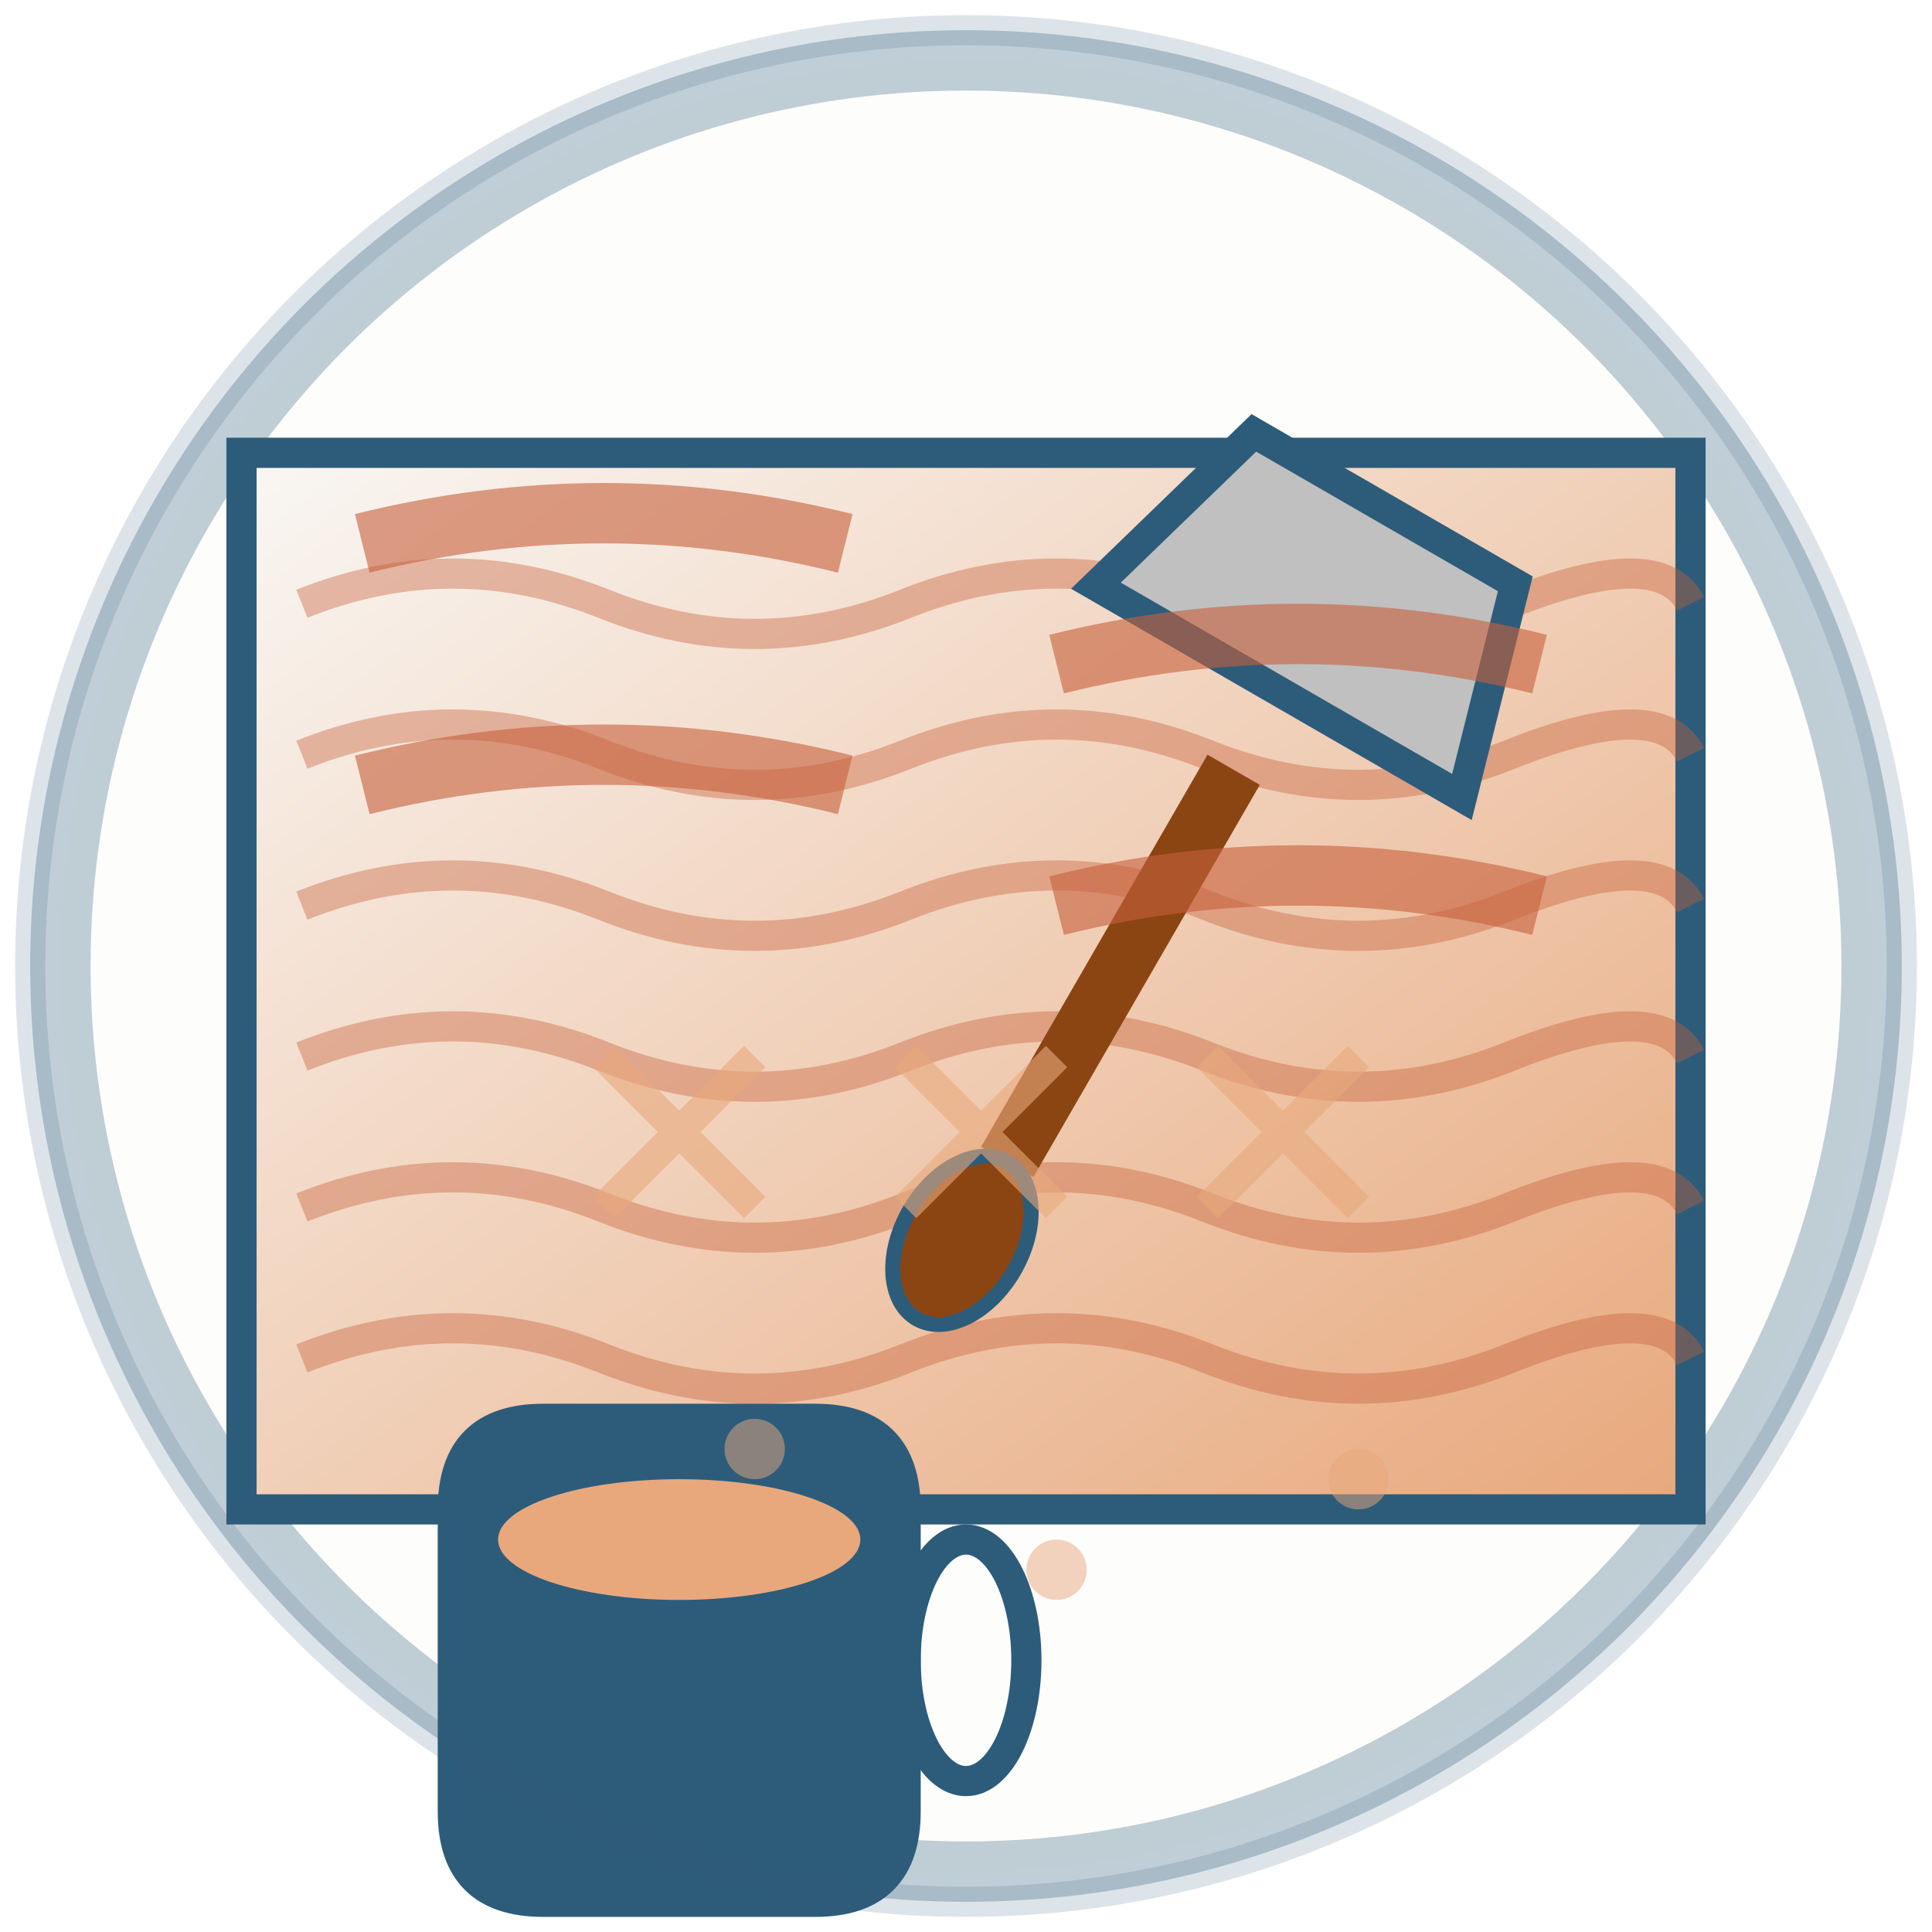 <svg width="64" height="64" viewBox="0 0 64 64" xmlns="http://www.w3.org/2000/svg">
    <defs>
        <linearGradient id="plasterGradient" x1="0%" y1="0%" x2="100%" y2="100%">
            <stop offset="0%" style="stop-color:#F9F7F4;stop-opacity:1" />
            <stop offset="100%" style="stop-color:#E8A87C;stop-opacity:1" />
        </linearGradient>
        <filter id="textureEffect" x="0%" y="0%" width="100%" height="100%">
            <feTurbulence baseFrequency="0.05" numOctaves="3" result="noise"/>
            <feDisplacementMap in="SourceGraphic" in2="noise" scale="1"/>
        </filter>
    </defs>
    
    <!-- Background circle -->
    <circle cx="32" cy="32" r="30" fill="#F9F7F4" stroke="#2D5C7A" stroke-width="2" opacity="0.3"/>
    
    <!-- Wall surface -->
    <rect x="8" y="15" width="48" height="35" fill="url(#plasterGradient)" 
          stroke="#2D5C7A" stroke-width="1" filter="url(#textureEffect)"/>
    
    <!-- Plaster texture -->
    <g opacity="0.4">
        <path d="M10 20 Q15 18 20 20 Q25 22 30 20 Q35 18 40 20 Q45 22 50 20 Q55 18 56 20" 
              stroke="#C65F3A" stroke-width="1" fill="none"/>
        <path d="M10 25 Q15 23 20 25 Q25 27 30 25 Q35 23 40 25 Q45 27 50 25 Q55 23 56 25" 
              stroke="#C65F3A" stroke-width="1" fill="none"/>
        <path d="M10 30 Q15 28 20 30 Q25 32 30 30 Q35 28 40 30 Q45 32 50 30 Q55 28 56 30" 
              stroke="#C65F3A" stroke-width="1" fill="none"/>
        <path d="M10 35 Q15 33 20 35 Q25 37 30 35 Q35 33 40 35 Q45 37 50 35 Q55 33 56 35" 
              stroke="#C65F3A" stroke-width="1" fill="none"/>
        <path d="M10 40 Q15 38 20 40 Q25 42 30 40 Q35 38 40 40 Q45 42 50 40 Q55 38 56 40" 
              stroke="#C65F3A" stroke-width="1" fill="none"/>
        <path d="M10 45 Q15 43 20 45 Q25 47 30 45 Q35 43 40 45 Q45 47 50 45 Q55 43 56 45" 
              stroke="#C65F3A" stroke-width="1" fill="none"/>
    </g>
    
    <!-- Trowel -->
    <g transform="translate(40, 25) rotate(30)">
        <!-- Handle -->
        <rect x="0" y="0" width="2" height="15" fill="#8B4513" filter="url(#textureEffect)"/>
        
        <!-- Blade -->
        <path d="M-6 -3 L8 -3 L6 -10 L-4 -10 Z" fill="#C0C0C0" 
              stroke="#2D5C7A" stroke-width="1" filter="url(#textureEffect)"/>
        
        <!-- Handle grip -->
        <ellipse cx="1" cy="18" rx="2" ry="3" fill="#8B4513" 
                 stroke="#2D5C7A" stroke-width="0.5" filter="url(#textureEffect)"/>
    </g>
    
    <!-- Mortar/plaster bucket -->
    <g transform="translate(15, 45)">
        <!-- Bucket -->
        <path d="M0 5 L0 15 Q0 18 3 18 L12 18 Q15 18 15 15 L15 5 Q15 2 12 2 L3 2 Q0 2 0 5 Z" 
              fill="#2D5C7A" stroke="#2D5C7A" stroke-width="1" filter="url(#textureEffect)"/>
        
        <!-- Mortar inside -->
        <ellipse cx="7.5" cy="6" rx="6" ry="2" fill="#E8A87C" filter="url(#textureEffect)"/>
        
        <!-- Handle -->
        <ellipse cx="17" cy="10" rx="2" ry="4" fill="none" 
                 stroke="#2D5C7A" stroke-width="1" filter="url(#textureEffect)"/>
    </g>
    
    <!-- Plaster application marks -->
    <g opacity="0.6">
        <!-- Smooth strokes -->
        <path d="M12 18 Q20 16 28 18" stroke="#C65F3A" stroke-width="2" fill="none"/>
        <path d="M35 22 Q43 20 51 22" stroke="#C65F3A" stroke-width="2" fill="none"/>
        <path d="M12 26 Q20 24 28 26" stroke="#C65F3A" stroke-width="2" fill="none"/>
        <path d="M35 30 Q43 28 51 30" stroke="#C65F3A" stroke-width="2" fill="none"/>
        
        <!-- Crosshatch pattern -->
        <path d="M20 35 L25 40" stroke="#E8A87C" stroke-width="1" fill="none"/>
        <path d="M25 35 L20 40" stroke="#E8A87C" stroke-width="1" fill="none"/>
        <path d="M30 35 L35 40" stroke="#E8A87C" stroke-width="1" fill="none"/>
        <path d="M35 35 L30 40" stroke="#E8A87C" stroke-width="1" fill="none"/>
        <path d="M40 35 L45 40" stroke="#E8A87C" stroke-width="1" fill="none"/>
        <path d="M45 35 L40 40" stroke="#E8A87C" stroke-width="1" fill="none"/>
    </g>
    
    <!-- Plaster drops -->
    <g opacity="0.5">
        <circle cx="25" cy="48" r="1" fill="#E8A87C"/>
        <circle cx="35" cy="52" r="1" fill="#E8A87C"/>
        <circle cx="45" cy="49" r="1" fill="#E8A87C"/>
    </g>
    
    <!-- Hand-drawn border -->
    <circle cx="32" cy="32" r="31" fill="none" stroke="#2D5C7A" stroke-width="1" 
            opacity="0.4" filter="url(#textureEffect)" transform="rotate(1 32 32)"/>
</svg>
